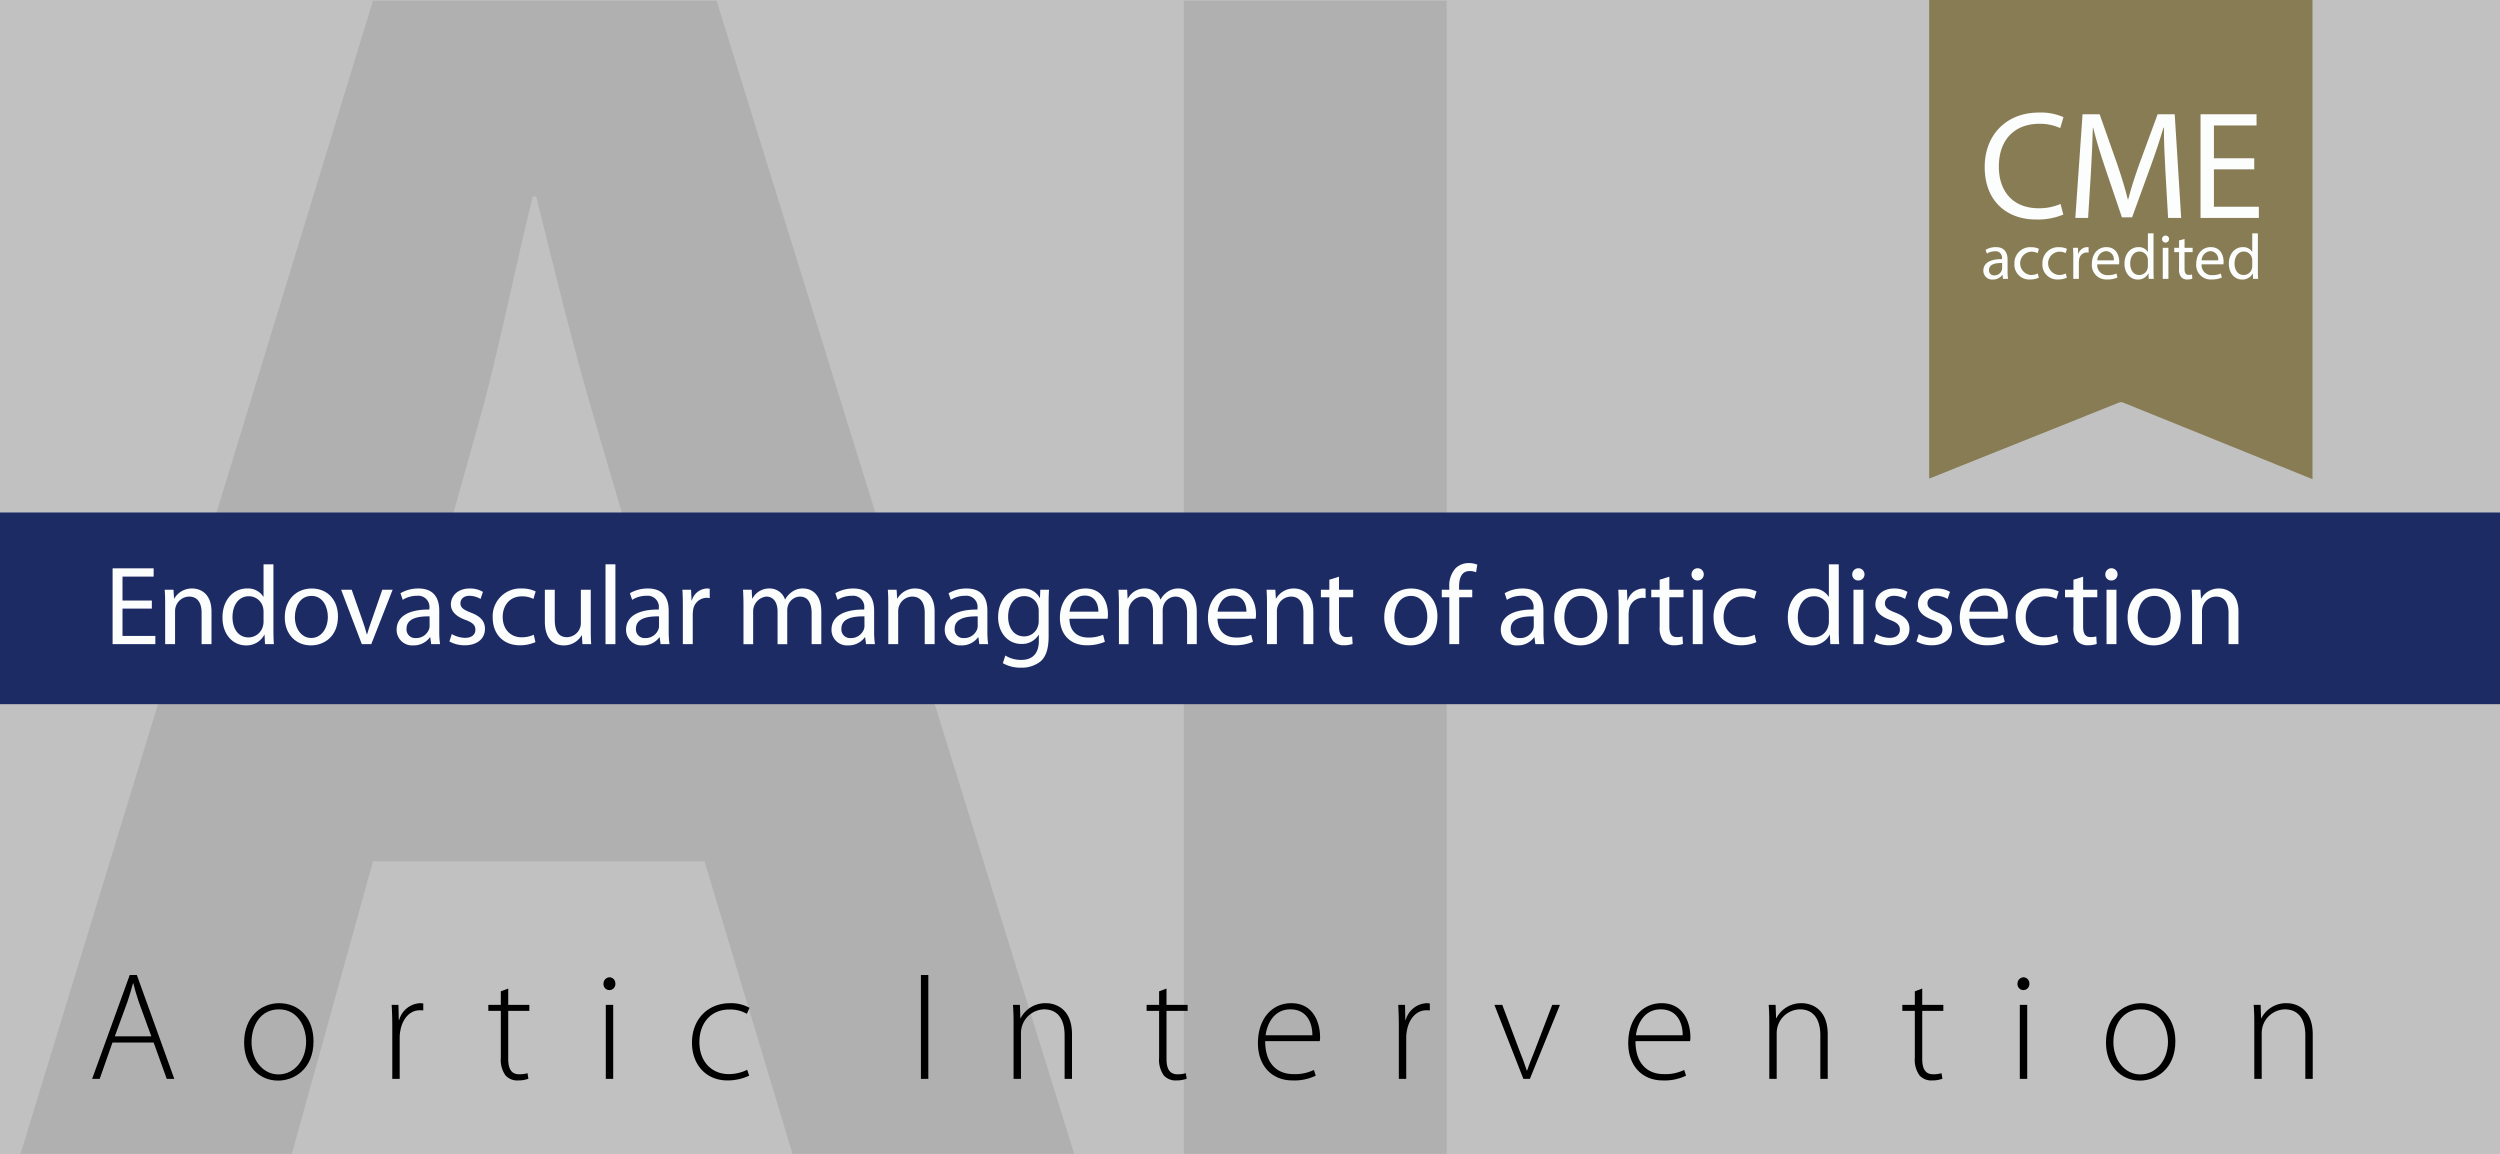 <?xml version="1.0" encoding="UTF-8"?> <svg xmlns="http://www.w3.org/2000/svg" xmlns:xlink="http://www.w3.org/1999/xlink" viewBox="0 0 600 277"><defs><clipPath id="a"><rect width="568" height="276.923" fill="none"></rect></clipPath><clipPath id="b"><rect width="600" height="277" fill="none"></rect></clipPath><clipPath id="d"><rect width="600" height="276.923" fill="none"></rect></clipPath></defs><rect width="600" height="277" fill="#bfbfbf"></rect><g clip-path="url(#a)"><path d="M160.021,159.721l-17.316-58.96c-4.948-16.493-9.896-37.108-14.019-53.6h-.825c-4.123,16.492-8.246,37.52-12.781,53.6l-16.492,58.96Zm-70.504,47.003-19.791,71.329H4.581L89.517.158h82.461l86.173,277.895h-67.619l-21.44-71.329Z" fill="#999"></path></g><rect x="284.122" y="0.158" width="63.082" height="276.765" fill="#999"></rect><g clip-path="url(#b)"><path d="M36.319,248.721l-3.034-8.326c-.592-1.739-.925-2.997-1.295-4.403h-.074c-.37,1.443-.777,2.738-1.295,4.329l-3.071,8.4Zm-9.324,1.48-3.071,8.732h-1.814l9.029-24.939h1.702l8.992,24.939h-1.813l-3.146-8.732Z"></path><path d="M66.843,257.861c3.7,0,6.623-3.331,6.623-7.882,0-3.256-1.813-7.734-6.512-7.734-4.551,0-6.586,4.033-6.586,7.845,0,4.44,2.812,7.771,6.438,7.771Zm-.111,1.48c-4.588,0-8.141-3.59-8.141-9.14,0-6.068,3.996-9.435,8.4-9.435,4.921,0,8.252,3.7,8.252,9.139,0,6.586-4.552,9.436-8.474,9.436Z"></path><path d="M94.148,246.501c0-1.776-.037-3.59-.148-5.328h1.628l.074,3.589h.112a5.469,5.469,0,0,1,5.032-3.996,4.673,4.673,0,0,1,.74.073v1.666a6.003,6.003,0,0,0-.851-.037c-2.442,0-4.182,2.108-4.663,4.958a8.325,8.325,0,0,0-.148,1.702v9.806h-1.776Z"></path><path d="M121.973,237.25v3.923h5.069v1.442h-5.069V254.16c0,2.257.703,3.663,2.59,3.663a6.628,6.628,0,0,0,2.036-.258l.221,1.331a7.016,7.016,0,0,1-2.479.408,3.777,3.777,0,0,1-3.034-1.221,6.489,6.489,0,0,1-1.11-4.256V242.615h-2.997v-1.442h2.997v-3.257Z"></path><path d="M145.393,241.173h1.776v17.761h-1.776Zm.814-3.553a1.426,1.426,0,0,1-1.369-1.518,1.518,1.518,0,0,1,1.443-1.553,1.465,1.465,0,0,1,1.406,1.553,1.439,1.439,0,0,1-1.443,1.518Z"></path><path d="M179.804,258.156a12.113,12.113,0,0,1-5.217,1.147c-5.107,0-8.511-3.737-8.511-9.065,0-5.662,3.848-9.473,9.14-9.473a9.086,9.086,0,0,1,4.662,1.11l-.629,1.443a7.966,7.966,0,0,0-4.181-1.036c-4.774,0-7.216,3.627-7.216,7.807,0,4.663,2.923,7.697,7.031,7.697a9.856,9.856,0,0,0,4.44-1.036Z"></path></g><rect x="221.021" y="233.994" width="1.776" height="24.94"></rect><g clip-path="url(#b)"><path d="M243.258,245.428c0-1.628-.037-2.85-.148-4.255h1.665l.111,3.182h.074a6.68,6.68,0,0,1,6.106-3.589c1.702,0,6.216.85,6.216,7.511v10.657h-1.776v-10.509c0-3.256-1.258-6.18-4.921-6.18a5.699,5.699,0,0,0-5.329,4.108,6.279,6.279,0,0,0-.222,1.554v11.027h-1.776Z"></path><path d="M279.962,237.25v3.923h5.069v1.442h-5.069V254.16c0,2.257.703,3.663,2.59,3.663a6.616,6.616,0,0,0,2.035-.258l.222,1.331a7.016,7.016,0,0,1-2.479.408,3.777,3.777,0,0,1-3.034-1.221,6.489,6.489,0,0,1-1.11-4.256V242.615h-2.997v-1.442h2.997v-3.257Z"></path><path d="M314.964,248.462c.037-2.48-.999-6.217-5.291-6.217-3.922,0-5.587,3.478-5.92,6.217Zm-11.322,1.406c0,5.661,3.108,7.918,6.771,7.918a10.32,10.32,0,0,0,4.921-.999l.445,1.369a11.716,11.716,0,0,1-5.587,1.148c-5.107,0-8.289-3.701-8.289-8.918,0-5.92,3.404-9.621,7.992-9.621,5.81,0,6.92,5.477,6.92,8.03a4.561,4.561,0,0,1-.074,1.073Z"></path><path d="M335.72,246.501c0-1.776-.037-3.59-.147-5.328h1.627l.075,3.589h.11a5.472,5.472,0,0,1,5.032-3.996,4.649,4.649,0,0,1,.74.073v1.666a5.981,5.981,0,0,0-.85-.037c-2.442,0-4.182,2.108-4.662,4.958a8.323,8.323,0,0,0-.149,1.702v9.806h-1.776Z"></path><path d="M360.547,241.173l4.145,11.026c.702,1.74,1.257,3.219,1.738,4.737h.074c.482-1.481,1.147-3.035,1.814-4.737l4.217-11.026h1.851l-7.216,17.761h-1.554l-6.957-17.761Z"></path><path d="M403.838,248.462c.037-2.48-.999-6.217-5.291-6.217-3.923,0-5.588,3.478-5.921,6.217Zm-11.323,1.406c0,5.661,3.108,7.918,6.772,7.918a10.32,10.32,0,0,0,4.921-.999l.445,1.369a11.721,11.721,0,0,1-5.588,1.148c-5.107,0-8.288-3.701-8.288-8.918,0-5.92,3.403-9.621,7.992-9.621,5.81,0,6.919,5.477,6.919,8.03a4.622,4.622,0,0,1-.073,1.073Z"></path><path d="M424.63,245.428c0-1.628-.037-2.85-.148-4.255h1.666l.11,3.182h.074a6.68,6.68,0,0,1,6.106-3.589c1.702,0,6.216.85,6.216,7.511v10.657h-1.776v-10.509c0-3.256-1.258-6.18-4.922-6.18a5.699,5.699,0,0,0-5.328,4.108,6.327,6.327,0,0,0-.222,1.554v11.027h-1.776Z"></path><path d="M461.334,237.25v3.923h5.069v1.442h-5.069V254.16c0,2.257.703,3.663,2.59,3.663a6.607,6.607,0,0,0,2.035-.258l.223,1.331a7.027,7.027,0,0,1-2.48.408,3.777,3.777,0,0,1-3.034-1.221,6.483,6.483,0,0,1-1.11-4.256V242.615H456.56v-1.442h2.998v-3.257Z"></path><path d="M484.755,241.173h1.776v17.761h-1.776Zm.814-3.553a1.426,1.426,0,0,1-1.369-1.518,1.518,1.518,0,0,1,1.443-1.553,1.465,1.465,0,0,1,1.405,1.553,1.438,1.438,0,0,1-1.442,1.518Z"></path><path d="M513.688,257.861c3.701,0,6.624-3.331,6.624-7.882,0-3.256-1.813-7.734-6.512-7.734-4.552,0-6.587,4.033-6.587,7.845,0,4.44,2.812,7.771,6.438,7.771Zm-.111,1.48c-4.588,0-8.14-3.59-8.14-9.14,0-6.068,3.997-9.435,8.4-9.435,4.921,0,8.251,3.7,8.251,9.139,0,6.586-4.551,9.436-8.474,9.436Z"></path><path d="M541.031,245.428c0-1.628-.037-2.85-.148-4.255h1.666l.11,3.182h.074a6.68,6.68,0,0,1,6.106-3.589c1.702,0,6.216.85,6.216,7.511v10.657h-1.776v-10.509c0-3.256-1.258-6.18-4.922-6.18a5.699,5.699,0,0,0-5.328,4.108,6.327,6.327,0,0,0-.222,1.554v11.027h-1.776Z"></path></g><rect y="123" width="600" height="46" fill="#323232"></rect><rect width="600" height="277" fill="#c1c1c1"></rect><g clip-path="url(#d)"><path d="M89.517,206.724l-19.791,71.329H4.581L89.517.157H171.978L258.15,278.053H190.532l-21.44-71.329Zm70.504-47.003-17.317-58.96c-4.948-16.492-9.896-37.108-14.019-53.6h-.825c-4.123,16.493-8.246,37.52-12.781,53.6L98.587,159.721Z" fill="#b0b0b0"></path><path d="M347.204.157V278.053h-63.083V.157Z" fill="#b0b0b0"></path></g><path d="M26.995,250.201l-3.071,8.732H22.11l9.029-24.939h1.702l8.992,24.939h-1.813L36.874,250.201Zm9.324-1.48-3.034-8.325c-.592-1.739-.925-2.997-1.295-4.403h-.074c-.37,1.443-.777,2.738-1.295,4.329l-3.071,8.399Z"></path><path d="M66.732,259.341c-4.588,0-8.141-3.59-8.141-9.14,0-6.068,3.996-9.436,8.399-9.436,4.921,0,8.252,3.7,8.252,9.14,0,6.586-4.552,9.436-8.474,9.436Zm.111-1.48c3.7,0,6.624-3.33,6.624-7.882,0-3.256-1.813-7.733-6.512-7.733-4.551,0-6.586,4.033-6.586,7.845,0,4.44,2.812,7.771,6.438,7.771Z"></path><path d="M94.148,246.501c0-1.776-.037-3.59-.148-5.328h1.628l.074,3.589H95.814a5.471,5.471,0,0,1,5.032-3.996,4.663,4.663,0,0,1,.74.073v1.666a5.988,5.988,0,0,0-.851-.037c-2.442,0-4.182,2.108-4.663,4.958a8.343,8.343,0,0,0-.148,1.702v9.806H94.148Z"></path><path d="M121.973,237.25v3.923h5.069v1.442h-5.069v11.545c0,2.257.703,3.663,2.59,3.663a6.601,6.601,0,0,0,2.035-.259l.222,1.332a7.026,7.026,0,0,1-2.479.407,3.775,3.775,0,0,1-3.034-1.221,6.489,6.489,0,0,1-1.11-4.256V242.615h-2.997v-1.442h2.997V237.916Z"></path><path d="M146.207,237.62a1.426,1.426,0,0,1-1.369-1.518,1.519,1.519,0,0,1,1.443-1.554,1.466,1.466,0,0,1,1.406,1.554,1.439,1.439,0,0,1-1.443,1.518Zm-.814,21.313V241.173h1.776v17.761Z"></path><path d="M179.804,258.156a12.113,12.113,0,0,1-5.217,1.147c-5.106,0-8.511-3.737-8.511-9.065,0-5.662,3.848-9.473,9.14-9.473a9.093,9.093,0,0,1,4.662,1.109l-.629,1.443a7.971,7.971,0,0,0-4.181-1.036c-4.773,0-7.215,3.627-7.215,7.808,0,4.662,2.923,7.696,7.03,7.696a9.854,9.854,0,0,0,4.44-1.036Z"></path><path d="M222.797,233.994v24.939H221.021V233.994Z"></path><path d="M243.258,245.428c0-1.628-.037-2.85-.148-4.255h1.665l.111,3.182H244.96a6.679,6.679,0,0,1,6.105-3.589c1.702,0,6.216.851,6.216,7.511v10.657h-1.776V248.425c0-3.256-1.258-6.18-4.921-6.18a5.698,5.698,0,0,0-5.329,4.107,6.29,6.29,0,0,0-.222,1.555v11.026h-1.776Z"></path><path d="M279.962,237.25v3.923h5.069v1.442h-5.069v11.545c0,2.257.703,3.663,2.59,3.663a6.595,6.595,0,0,0,2.035-.259l.222,1.332a7.024,7.024,0,0,1-2.479.407,3.776,3.776,0,0,1-3.034-1.221,6.489,6.489,0,0,1-1.11-4.256V242.615h-2.997v-1.442h2.997V237.916Z"></path><path d="M303.642,249.868c0,5.661,3.108,7.918,6.771,7.918a10.314,10.314,0,0,0,4.921-.999l.444,1.369a11.715,11.715,0,0,1-5.587,1.147c-5.106,0-8.289-3.7-8.289-8.918,0-5.92,3.404-9.62,7.992-9.62,5.81,0,6.92,5.477,6.92,8.029a4.548,4.548,0,0,1-.074,1.073Zm11.322-1.406c.037-2.479-.999-6.217-5.291-6.217-3.922,0-5.587,3.479-5.92,6.217Z"></path><path d="M335.72,246.501c0-1.776-.037-3.59-.147-5.328h1.628l.074,3.589h.11a5.473,5.473,0,0,1,5.032-3.996,4.646,4.646,0,0,1,.74.073v1.666a5.977,5.977,0,0,0-.851-.037c-2.442,0-4.182,2.108-4.662,4.958a8.307,8.307,0,0,0-.148,1.702v9.806h-1.776Z"></path><path d="M360.547,241.173l4.145,11.026c.702,1.739,1.258,3.219,1.738,4.736h.074c.481-1.48,1.147-3.034,1.813-4.736l4.218-11.026h1.851l-7.216,17.761h-1.554l-6.957-17.761Z"></path><path d="M392.515,249.868c0,5.661,3.108,7.918,6.771,7.918a10.316,10.316,0,0,0,4.922-.999l.444,1.369a11.72,11.72,0,0,1-5.588,1.147c-5.106,0-8.288-3.7-8.288-8.918,0-5.92,3.403-9.62,7.992-9.62,5.81,0,6.919,5.477,6.919,8.029a4.607,4.607,0,0,1-.073,1.073Zm11.323-1.406c.037-2.479-.999-6.217-5.291-6.217-3.923,0-5.588,3.479-5.921,6.217Z"></path><path d="M424.63,245.428c0-1.628-.037-2.85-.147-4.255h1.665l.11,3.182h.074a6.679,6.679,0,0,1,6.105-3.589c1.702,0,6.217.851,6.217,7.511v10.657h-1.776V248.425c0-3.256-1.258-6.18-4.922-6.18a5.698,5.698,0,0,0-5.328,4.107,6.314,6.314,0,0,0-.222,1.555v11.026h-1.776Z"></path><path d="M461.334,237.25v3.923h5.069v1.442H461.334v11.545c0,2.257.703,3.663,2.59,3.663a6.592,6.592,0,0,0,2.035-.259l.223,1.332a7.031,7.031,0,0,1-2.479.407,3.776,3.776,0,0,1-3.034-1.221,6.486,6.486,0,0,1-1.11-4.256V242.615h-2.997v-1.442h2.997V237.916Z"></path><path d="M485.569,237.62a1.426,1.426,0,0,1-1.369-1.518,1.519,1.519,0,0,1,1.443-1.554,1.466,1.466,0,0,1,1.405,1.554,1.439,1.439,0,0,1-1.442,1.518Zm-.814,21.313V241.173h1.776v17.761Z"></path><path d="M513.578,259.341c-4.588,0-8.14-3.59-8.14-9.14,0-6.068,3.996-9.436,8.399-9.436,4.921,0,8.251,3.7,8.251,9.14,0,6.586-4.551,9.436-8.474,9.436Zm.111-1.48c3.7,0,6.624-3.33,6.624-7.882,0-3.256-1.813-7.733-6.513-7.733-4.552,0-6.587,4.033-6.587,7.845,0,4.44,2.812,7.771,6.438,7.771Z"></path><path d="M541.031,245.428c0-1.628-.037-2.85-.147-4.255h1.665l.11,3.182h.074a6.679,6.679,0,0,1,6.105-3.589c1.702,0,6.217.851,6.217,7.511v10.657H553.279V248.425c0-3.256-1.258-6.18-4.922-6.18a5.698,5.698,0,0,0-5.328,4.107,6.314,6.314,0,0,0-.222,1.555v11.026h-1.776Z"></path><rect y="123" width="600" height="46" fill="#1d2b65"></rect><path d="M463,0V114.867L508.499,96.644a1.488,1.488,0,0,1,1.108.002L555,115V0" fill="#887c55"></path><path d="M495.196,51.496a15.946,15.946,0,0,1-6.572,1.182c-7.017,0-12.297-4.431-12.297-12.592,0-7.792,5.28-13.072,12.998-13.072a13.331,13.331,0,0,1,5.908,1.108l-.775,2.622a11.7,11.7,0,0,0-5.022-1.034c-5.835,0-9.712,3.73-9.712,10.266,0,6.093,3.508,10.007,9.563,10.007a12.858,12.858,0,0,0,5.244-1.034Z" fill="#fcfdfd"></path><path d="M519.713,41.378c-.185-3.471-.406-7.644-.369-10.746h-.11c-.85,2.917-1.884,6.019-3.139,9.453l-4.394,12.075h-2.438l-4.024-11.853c-1.182-3.508-2.179-6.721-2.881-9.675h-.073c-.074,3.102-.259,7.274-.48,11.004l-.664,10.672h-3.065l1.735-24.888h4.099l4.247,12.038c1.034,3.064,1.883,5.797,2.511,8.382h.111c.627-2.511,1.514-5.243,2.621-8.382l4.432-12.038h4.099l1.551,24.888h-3.139Z" fill="#fcfdfd"></path><path d="M541.017,40.64h-9.675v8.973H542.125v2.696H528.13V27.42h13.44v2.695h-10.229v7.865h9.675Z" fill="#fcfdfd"></path><path d="M480.71,66.923l-.108-.938h-.046a2.774,2.774,0,0,1-2.276,1.107,2.121,2.121,0,0,1-2.276-2.138c0-1.799,1.6-2.784,4.476-2.769v-.154a1.534,1.534,0,0,0-1.691-1.723,3.705,3.705,0,0,0-1.938.554l-.309-.892a4.622,4.622,0,0,1,2.446-.662c2.276,0,2.83,1.554,2.83,3.046v2.784a10.437,10.437,0,0,0,.123,1.784Zm-.2-3.799c-1.477-.03-3.153.231-3.153,1.677a1.198,1.198,0,0,0,1.276,1.292,1.851,1.851,0,0,0,1.8-1.246,1.418,1.418,0,0,0,.077-.431Z" fill="#fcfdfd"></path><path d="M489.309,66.647a4.982,4.982,0,0,1-2.138.431,3.536,3.536,0,0,1-3.706-3.799,3.782,3.782,0,0,1,3.998-3.953,4.522,4.522,0,0,1,1.877.385l-.308,1.046a3.141,3.141,0,0,0-1.569-.354,2.807,2.807,0,0,0-.046,5.599,3.839,3.839,0,0,0,1.661-.369Z" fill="#fcfdfd"></path><path d="M496.033,66.647a4.991,4.991,0,0,1-2.139.431,3.537,3.537,0,0,1-3.707-3.799,3.783,3.783,0,0,1,4-3.953,4.525,4.525,0,0,1,1.876.385l-.308,1.046a3.137,3.137,0,0,0-1.568-.354,2.806,2.806,0,0,0-.047,5.599,3.836,3.836,0,0,0,1.661-.369Z" fill="#fcfdfd"></path><path d="M497.588,61.802c0-.877-.016-1.631-.061-2.323h1.185l.046,1.461h.062a2.233,2.233,0,0,1,2.061-1.631,1.462,1.462,0,0,1,.385.046v1.277a2.011,2.011,0,0,0-.461-.046,1.899,1.899,0,0,0-1.815,1.738,3.868,3.868,0,0,0-.061.631v3.968h-1.338Z" fill="#fcfdfd"></path><path d="M503.342,63.447a2.384,2.384,0,0,0,2.553,2.584,4.883,4.883,0,0,0,2.061-.385l.231.969a6.032,6.032,0,0,1-2.476.461,3.457,3.457,0,0,1-3.661-3.753c0-2.246,1.323-4.015,3.492-4.015,2.43,0,3.076,2.138,3.076,3.507a5.032,5.032,0,0,1-.047.631Zm3.968-.969a1.927,1.927,0,0,0-1.876-2.2,2.244,2.244,0,0,0-2.077,2.2Z" fill="#fcfdfd"></path><path d="M516.847,56.003V65.001c0,.661.016,1.415.061,1.922h-1.215l-.062-1.292h-.03a2.755,2.755,0,0,1-2.538,1.462c-1.8,0-3.185-1.523-3.185-3.784-.015-2.476,1.523-3.999,3.338-3.999a2.49,2.49,0,0,1,2.246,1.139h.03V56.003Zm-1.353,6.506a2.352,2.352,0,0,0-.062-.569,1.989,1.989,0,0,0-1.953-1.569c-1.399,0-2.23,1.23-2.23,2.876,0,1.508.738,2.753,2.199,2.753a2.035,2.035,0,0,0,1.984-1.615,2.317,2.317,0,0,0,.062-.585Z" fill="#fcfdfd"></path><path d="M520.571,57.387a.838.838,0,0,1-1.677,0,.825.825,0,0,1,.847-.846A.804.804,0,0,1,520.571,57.387Zm-1.507,9.536V59.479H520.418v7.444Z" fill="#fcfdfd"></path><path d="M524.294,57.341V59.479h1.938v1.031h-1.938v4.014c0,.923.262,1.446,1.016,1.446a2.998,2.998,0,0,0,.784-.092l.061,1.015a3.322,3.322,0,0,1-1.2.184,1.877,1.877,0,0,1-1.461-.569,2.755,2.755,0,0,1-.522-1.938V60.51h-1.153V59.479h1.153V57.695Z" fill="#fcfdfd"></path><path d="M528.387,63.447a2.386,2.386,0,0,0,2.554,2.584,4.891,4.891,0,0,0,2.062-.385l.23.969a6.028,6.028,0,0,1-2.477.461,3.456,3.456,0,0,1-3.66-3.753c0-2.246,1.322-4.015,3.491-4.015,2.43,0,3.076,2.138,3.076,3.507a5.278,5.278,0,0,1-.046.631Zm3.969-.969a1.927,1.927,0,0,0-1.877-2.2,2.244,2.244,0,0,0-2.076,2.2Z" fill="#fcfdfd"></path><path d="M541.893,56.003V65.001c0,.661.016,1.415.061,1.922h-1.215l-.062-1.292h-.031a2.753,2.753,0,0,1-2.537,1.462c-1.8,0-3.184-1.523-3.184-3.784-.016-2.476,1.522-3.999,3.337-3.999a2.49,2.49,0,0,1,2.246,1.139h.03V56.003Zm-1.353,6.506a2.403,2.403,0,0,0-.062-.569,1.991,1.991,0,0,0-1.953-1.569c-1.399,0-2.231,1.23-2.231,2.876,0,1.508.738,2.753,2.2,2.753a2.034,2.034,0,0,0,1.983-1.615,2.363,2.363,0,0,0,.062-.585Z" fill="#fcfdfd"></path><path d="M36.445,146.069H29.4v6.559h7.882v1.971H27.024V136.406H36.877v1.971H29.4V144.125h7.045Z" fill="#fcfdfd"></path><path d="M39.639,145.07c0-1.377-.027-2.456-.108-3.536h2.105L41.771,143.667h.054a4.839,4.839,0,0,1,4.319-2.43c1.809,0,4.616,1.08,4.616,5.561v7.801h-2.375v-7.531c0-2.105-.783-3.887-3.023-3.887a3.426,3.426,0,0,0-3.185,2.43,3.533,3.533,0,0,0-.162,1.106v7.882h-2.375Z" fill="#fcfdfd"></path><path d="M65.625,135.434v15.791c0,1.16.027,2.483.108,3.374H63.601l-.108-2.268H63.439a4.789,4.789,0,0,1-4.427,2.564c-3.158,0-5.614-2.672-5.614-6.641-.027-4.372,2.699-7.018,5.857-7.018a4.343,4.343,0,0,1,3.941,1.971H63.25v-7.774ZM63.25,146.852a4.406,4.406,0,0,0-.108-1.025,3.498,3.498,0,0,0-3.428-2.727c-2.456,0-3.914,2.159-3.914,5.021,0,2.673,1.323,4.859,3.86,4.859a3.596,3.596,0,0,0,3.482-2.861,3.775,3.775,0,0,0,.108-.999Z" fill="#fcfdfd"></path><path d="M74.607,154.896c-3.509,0-6.262-2.591-6.262-6.721,0-4.373,2.888-6.938,6.478-6.938,3.752,0,6.29,2.727,6.29,6.694,0,4.858-3.374,6.964-6.479,6.964Zm.108-1.781c2.268,0,3.968-2.133,3.968-5.102,0-2.214-1.106-4.994-3.914-4.994-2.78,0-3.995,2.592-3.995,5.075,0,2.861,1.62,5.021,3.914,5.021Z" fill="#fcfdfd"></path><path d="M84.409,141.534l2.564,7.315c.432,1.214.783,2.294,1.053,3.374h.081c.297-1.08.675-2.16,1.106-3.374l2.538-7.315h2.483L89.106,154.599H86.838l-4.966-13.064Z" fill="#fcfdfd"></path><path d="M105.423,151.468a21.944,21.944,0,0,0,.189,3.131H103.48l-.216-1.646h-.081a4.828,4.828,0,0,1-3.995,1.943,3.722,3.722,0,0,1-3.995-3.752c0-3.158,2.807-4.886,7.855-4.858v-.271a2.683,2.683,0,0,0-2.969-3.022,6.294,6.294,0,0,0-3.428.972l-.54-1.593a8.461,8.461,0,0,1,4.319-1.134c4.022,0,4.994,2.727,4.994,5.345Zm-2.321-3.536c-2.591-.055-5.533.404-5.533,2.942a2.08,2.08,0,0,0,2.213,2.267,3.297,3.297,0,0,0,3.212-2.186,2.44,2.44,0,0,0,.108-.756Z" fill="#fcfdfd"></path><path d="M108.426,152.169a6.703,6.703,0,0,0,3.158.918c1.701,0,2.51-.837,2.51-1.943,0-1.134-.675-1.728-2.402-2.375-2.375-.864-3.482-2.16-3.482-3.698,0-2.105,1.728-3.833,4.508-3.833a6.061,6.061,0,0,1,3.185.81l-.567,1.7a5.348,5.348,0,0,0-2.672-.755c-1.403,0-2.159.81-2.159,1.781,0,1.079.756,1.565,2.456,2.24,2.241.837,3.428,1.971,3.428,3.914,0,2.321-1.809,3.94-4.858,3.94a7.459,7.459,0,0,1-3.671-.917Z" fill="#fcfdfd"></path><path d="M128.506,154.112a9.17,9.17,0,0,1-3.752.756c-3.941,0-6.505-2.672-6.505-6.667a6.659,6.659,0,0,1,7.018-6.964,7.47,7.47,0,0,1,3.293.702l-.54,1.808a5.817,5.817,0,0,0-2.753-.62c-2.996,0-4.616,2.24-4.616,4.939,0,3.023,1.943,4.886,4.535,4.886a6.799,6.799,0,0,0,2.915-.621Z" fill="#fcfdfd"></path><path d="M141.781,151.009c0,1.376.027,2.564.108,3.59h-2.105l-.135-2.133h-.054a4.88,4.88,0,0,1-4.319,2.43c-2.052,0-4.508-1.161-4.508-5.723v-7.639h2.375v7.207c0,2.483.783,4.184,2.916,4.184a3.416,3.416,0,0,0,3.131-2.187,3.247,3.247,0,0,0,.216-1.214v-7.99h2.375Z" fill="#fcfdfd"></path><path d="M145.324,135.434h2.375v19.165h-2.375Z" fill="#fcfdfd"></path><path d="M160.486,151.468a21.944,21.944,0,0,0,.189,3.131H158.543l-.216-1.646h-.081a4.828,4.828,0,0,1-3.995,1.943,3.722,3.722,0,0,1-3.995-3.752c0-3.158,2.807-4.886,7.855-4.858v-.271a2.683,2.683,0,0,0-2.969-3.022,6.294,6.294,0,0,0-3.428.972l-.54-1.593a8.461,8.461,0,0,1,4.319-1.134c4.022,0,4.994,2.727,4.994,5.345Zm-2.321-3.536c-2.591-.055-5.533.404-5.533,2.942a2.08,2.08,0,0,0,2.213,2.267,3.297,3.297,0,0,0,3.212-2.186,2.441,2.441,0,0,0,.108-.756Z" fill="#fcfdfd"></path><path d="M163.883,145.61c0-1.539-.027-2.861-.108-4.076h2.079l.108,2.564h.081a3.95,3.95,0,0,1,3.644-2.861,4.946,4.946,0,0,1,.648.054v2.24a6.905,6.905,0,0,0-.81-.054,3.329,3.329,0,0,0-3.185,3.023,7.391,7.391,0,0,0-.081,1.106v6.991h-2.375Z" fill="#fcfdfd"></path><path d="M178.436,145.07c0-1.377-.054-2.456-.108-3.536h2.079l.108,2.105h.081a4.515,4.515,0,0,1,4.13-2.402,3.854,3.854,0,0,1,3.671,2.618h.054a5.149,5.149,0,0,1,1.484-1.7,4.382,4.382,0,0,1,2.861-.918c1.754,0,4.319,1.134,4.319,5.668v7.693H194.793v-7.396c0-2.537-.945-4.021-2.834-4.021a3.121,3.121,0,0,0-2.834,2.133,4.204,4.204,0,0,0-.189,1.188v8.098h-2.321v-7.854c0-2.079-.918-3.563-2.727-3.563a3.54,3.54,0,0,0-3.131,3.536v7.882h-2.321Z" fill="#fcfdfd"></path><path d="M209.791,151.468a21.944,21.944,0,0,0,.189,3.131h-2.132l-.216-1.646h-.081a4.828,4.828,0,0,1-3.995,1.943,3.722,3.722,0,0,1-3.995-3.752c0-3.158,2.807-4.886,7.855-4.858v-.271a2.683,2.683,0,0,0-2.969-3.022,6.294,6.294,0,0,0-3.428.972l-.54-1.593a8.461,8.461,0,0,1,4.319-1.134c4.022,0,4.994,2.727,4.994,5.345Zm-2.321-3.536c-2.591-.055-5.533.404-5.533,2.942a2.08,2.08,0,0,0,2.213,2.267,3.297,3.297,0,0,0,3.212-2.186,2.441,2.441,0,0,0,.108-.756Z" fill="#fcfdfd"></path><path d="M213.188,145.07c0-1.377-.027-2.456-.108-3.536h2.105l.135,2.133h.054a4.839,4.839,0,0,1,4.319-2.43c1.809,0,4.616,1.08,4.616,5.561v7.801h-2.375v-7.531c0-2.105-.783-3.887-3.023-3.887a3.426,3.426,0,0,0-3.185,2.43,3.533,3.533,0,0,0-.162,1.106v7.882h-2.375Z" fill="#fcfdfd"></path><path d="M236.969,151.468a21.944,21.944,0,0,0,.189,3.131h-2.132l-.216-1.646h-.081a4.828,4.828,0,0,1-3.995,1.943,3.722,3.722,0,0,1-3.995-3.752c0-3.158,2.807-4.886,7.855-4.858v-.271a2.683,2.683,0,0,0-2.969-3.022,6.294,6.294,0,0,0-3.428.972l-.54-1.593a8.461,8.461,0,0,1,4.319-1.134c4.022,0,4.994,2.727,4.994,5.345Zm-2.321-3.536c-2.591-.055-5.533.404-5.533,2.942a2.08,2.08,0,0,0,2.213,2.267,3.297,3.297,0,0,0,3.212-2.186,2.44,2.44,0,0,0,.108-.756Z" fill="#fcfdfd"></path><path d="M251.669,152.683c0,3.022-.621,4.831-1.862,5.992a7.181,7.181,0,0,1-4.778,1.565,8.427,8.427,0,0,1-4.346-1.08l.594-1.835a7.116,7.116,0,0,0,3.833,1.053c2.429,0,4.211-1.269,4.211-4.589V152.358h-.054a4.63,4.63,0,0,1-4.157,2.187c-3.239,0-5.561-2.754-5.561-6.397,0-4.427,2.888-6.91,5.911-6.91a4.329,4.329,0,0,1,4.076,2.268h.054l.081-1.971h2.105c-.081.918-.108,1.997-.108,3.563Zm-2.375-6.02a3.313,3.313,0,0,0-.135-1.053,3.391,3.391,0,0,0-3.32-2.538c-2.267,0-3.887,1.917-3.887,4.967,0,2.538,1.322,4.697,3.86,4.697a3.416,3.416,0,0,0,3.293-2.457,3.887,3.887,0,0,0,.189-1.269Z" fill="#fcfdfd"></path><path d="M256.67,148.498c.054,3.186,2.078,4.508,4.454,4.508a8.497,8.497,0,0,0,3.617-.675l.432,1.701a10.645,10.645,0,0,1-4.373.836c-3.995,0-6.424-2.672-6.424-6.586,0-3.94,2.348-7.045,6.154-7.045,4.265,0,5.372,3.752,5.372,6.154a5.81,5.81,0,0,1-.081,1.106Zm6.937-1.7c.027-1.512-.621-3.86-3.266-3.86-2.429,0-3.455,2.214-3.644,3.86Z" fill="#fcfdfd"></path><path d="M268.544,145.07c0-1.377-.054-2.456-.108-3.536h2.079l.108,2.105h.081a4.515,4.515,0,0,1,4.13-2.402,3.854,3.854,0,0,1,3.671,2.618h.054a5.149,5.149,0,0,1,1.484-1.7,4.383,4.383,0,0,1,2.861-.918c1.754,0,4.319,1.134,4.319,5.668v7.693h-2.321v-7.396c0-2.537-.945-4.021-2.834-4.021a3.121,3.121,0,0,0-2.834,2.133,4.204,4.204,0,0,0-.189,1.188v8.098h-2.321v-7.854c0-2.079-.918-3.563-2.727-3.563a3.54,3.54,0,0,0-3.131,3.536v7.882h-2.321Z" fill="#fcfdfd"></path><path d="M292.204,148.498c.054,3.186,2.078,4.508,4.454,4.508a8.497,8.497,0,0,0,3.617-.675l.432,1.701a10.645,10.645,0,0,1-4.373.836c-3.995,0-6.424-2.672-6.424-6.586,0-3.94,2.348-7.045,6.154-7.045,4.265,0,5.372,3.752,5.372,6.154a5.81,5.81,0,0,1-.081,1.106Zm6.937-1.7c.027-1.512-.621-3.86-3.266-3.86-2.429,0-3.455,2.214-3.644,3.86Z" fill="#fcfdfd"></path><path d="M304.079,145.07c0-1.377-.027-2.456-.108-3.536h2.105l.135,2.133h.055a4.837,4.837,0,0,1,4.318-2.43c1.809,0,4.616,1.08,4.616,5.561v7.801h-2.376v-7.531c0-2.105-.782-3.887-3.022-3.887a3.427,3.427,0,0,0-3.186,2.43,3.519,3.519,0,0,0-.162,1.106v7.882h-2.375Z" fill="#fcfdfd"></path><path d="M321.361,138.404v3.13h3.4v1.809h-3.4v7.018c0,1.62.459,2.538,1.781,2.538a4.458,4.458,0,0,0,1.377-.162l.107,1.809a6.474,6.474,0,0,1-2.105.323,3.392,3.392,0,0,1-2.564-.998,5.108,5.108,0,0,1-.917-3.429v-7.099h-2.024v-1.809H319.04v-2.402Z" fill="#fcfdfd"></path><path d="M338.478,154.896c-3.509,0-6.263-2.591-6.263-6.721,0-4.373,2.889-6.938,6.479-6.938,3.752,0,6.289,2.727,6.289,6.694,0,4.858-3.374,6.964-6.478,6.964Zm.108-1.781c2.267,0,3.968-2.133,3.968-5.102,0-2.214-1.107-4.994-3.914-4.994-2.78,0-3.995,2.592-3.995,5.075,0,2.861,1.619,5.021,3.914,5.021Z" fill="#fcfdfd"></path><path d="M347.832,154.599V143.343h-1.809v-1.809H347.832v-.621a6.172,6.172,0,0,1,1.538-4.561,4.53,4.53,0,0,1,3.158-1.215,5.385,5.385,0,0,1,2.024.378l-.297,1.835a3.688,3.688,0,0,0-1.538-.297c-1.998,0-2.537,1.782-2.537,3.778v.702h3.158v1.809H350.207v11.256Z" fill="#fcfdfd"></path><path d="M370.428,151.468a21.937,21.937,0,0,0,.189,3.131h-2.133l-.216-1.646h-.081a4.829,4.829,0,0,1-3.995,1.943,3.722,3.722,0,0,1-3.995-3.752c0-3.158,2.808-4.886,7.855-4.858v-.271a2.683,2.683,0,0,0-2.97-3.022,6.294,6.294,0,0,0-3.428.972l-.54-1.593a8.463,8.463,0,0,1,4.319-1.134c4.021,0,4.993,2.727,4.993,5.345Zm-2.321-3.536c-2.591-.055-5.533.404-5.533,2.942a2.08,2.08,0,0,0,2.213,2.267,3.299,3.299,0,0,0,3.213-2.186,2.469,2.469,0,0,0,.107-.756Z" fill="#fcfdfd"></path><path d="M379.271,154.896c-3.509,0-6.263-2.591-6.263-6.721,0-4.373,2.889-6.938,6.479-6.938,3.752,0,6.289,2.727,6.289,6.694,0,4.858-3.374,6.964-6.478,6.964Zm.108-1.781c2.267,0,3.968-2.133,3.968-5.102,0-2.214-1.107-4.994-3.914-4.994-2.78,0-3.995,2.592-3.995,5.075,0,2.861,1.619,5.021,3.914,5.021Z" fill="#fcfdfd"></path><path d="M388.493,145.61c0-1.539-.027-2.861-.108-4.076h2.079l.107,2.564h.081a3.951,3.951,0,0,1,3.645-2.861,4.945,4.945,0,0,1,.647.054v2.24a6.911,6.911,0,0,0-.81-.054,3.329,3.329,0,0,0-3.186,3.023,7.392,7.392,0,0,0-.081,1.106v6.991h-2.375Z" fill="#fcfdfd"></path><path d="M400.643,138.404v3.13H404.043v1.809h-3.4v7.018c0,1.62.459,2.538,1.781,2.538a4.458,4.458,0,0,0,1.377-.162l.107,1.809a6.474,6.474,0,0,1-2.105.323,3.392,3.392,0,0,1-2.564-.998,5.108,5.108,0,0,1-.917-3.429v-7.099h-2.024v-1.809h2.024v-2.402Z" fill="#fcfdfd"></path><path d="M407.398,139.32a1.411,1.411,0,0,1-1.431-1.457,1.471,1.471,0,1,1,1.457,1.457Zm-1.134,15.278V141.534h2.375v13.064Z" fill="#fcfdfd"></path><path d="M421.514,154.112a9.171,9.171,0,0,1-3.752.756c-3.941,0-6.506-2.672-6.506-6.667a6.66,6.66,0,0,1,7.019-6.964,7.468,7.468,0,0,1,3.293.702l-.54,1.808a5.815,5.815,0,0,0-2.753-.62c-2.996,0-4.616,2.24-4.616,4.939,0,3.023,1.943,4.886,4.535,4.886a6.799,6.799,0,0,0,2.915-.621Z" fill="#fcfdfd"></path><path d="M441.305,135.434v15.791c0,1.16.026,2.483.107,3.374H439.279l-.107-2.268h-.054a4.79,4.79,0,0,1-4.427,2.564c-3.158,0-5.615-2.672-5.615-6.641-.026-4.372,2.699-7.018,5.857-7.018A4.345,4.345,0,0,1,438.875,143.208h.054v-7.774Zm-2.376,11.417a4.405,4.405,0,0,0-.107-1.025,3.499,3.499,0,0,0-3.429-2.727c-2.456,0-3.914,2.159-3.914,5.021,0,2.673,1.323,4.859,3.86,4.859a3.597,3.597,0,0,0,3.482-2.861,3.776,3.776,0,0,0,.107-.999Z" fill="#fcfdfd"></path><path d="M445.97,139.32a1.411,1.411,0,0,1-1.431-1.457,1.471,1.471,0,1,1,1.457,1.457Zm-1.134,15.278V141.534h2.375v13.064Z" fill="#fcfdfd"></path><path d="M450.306,152.169a6.702,6.702,0,0,0,3.158.918c1.7,0,2.511-.837,2.511-1.943,0-1.134-.675-1.728-2.402-2.375-2.376-.864-3.482-2.16-3.482-3.698,0-2.105,1.728-3.833,4.508-3.833a6.066,6.066,0,0,1,3.186.81l-.567,1.7a5.35,5.35,0,0,0-2.672-.755c-1.404,0-2.16.81-2.16,1.781,0,1.079.756,1.565,2.457,2.24,2.24.837,3.428,1.971,3.428,3.914,0,2.321-1.809,3.94-4.858,3.94a7.454,7.454,0,0,1-3.671-.917Z" fill="#fcfdfd"></path><path d="M460.515,152.169a6.701,6.701,0,0,0,3.158.918c1.7,0,2.511-.837,2.511-1.943,0-1.134-.675-1.728-2.402-2.375-2.376-.864-3.482-2.16-3.482-3.698,0-2.105,1.728-3.833,4.508-3.833a6.066,6.066,0,0,1,3.186.81l-.567,1.7a5.35,5.35,0,0,0-2.672-.755c-1.404,0-2.16.81-2.16,1.781,0,1.079.756,1.565,2.457,2.24,2.24.837,3.428,1.971,3.428,3.914,0,2.321-1.809,3.94-4.858,3.94a7.454,7.454,0,0,1-3.671-.917Z" fill="#fcfdfd"></path><path d="M472.632,148.498c.054,3.186,2.078,4.508,4.454,4.508a8.492,8.492,0,0,0,3.616-.675l.433,1.701a10.648,10.648,0,0,1-4.373.836c-3.995,0-6.425-2.672-6.425-6.586,0-3.94,2.349-7.045,6.154-7.045,4.266,0,5.372,3.752,5.372,6.154a5.81,5.81,0,0,1-.081,1.106Zm6.937-1.7c.027-1.512-.62-3.86-3.266-3.86-2.43,0-3.455,2.214-3.645,3.86Z" fill="#fcfdfd"></path><path d="M494.026,154.112a9.171,9.171,0,0,1-3.752.756c-3.941,0-6.506-2.672-6.506-6.667a6.66,6.66,0,0,1,7.019-6.964,7.468,7.468,0,0,1,3.293.702l-.54,1.808a5.815,5.815,0,0,0-2.753-.62c-2.996,0-4.616,2.24-4.616,4.939,0,3.023,1.943,4.886,4.535,4.886a6.799,6.799,0,0,0,2.915-.621Z" fill="#fcfdfd"></path><path d="M499.949,138.404v3.13h3.4v1.809h-3.4v7.018c0,1.62.459,2.538,1.781,2.538a4.458,4.458,0,0,0,1.377-.162l.107,1.809a6.474,6.474,0,0,1-2.105.323,3.392,3.392,0,0,1-2.564-.998,5.108,5.108,0,0,1-.917-3.429v-7.099h-2.024v-1.809h2.024v-2.402Z" fill="#fcfdfd"></path><path d="M506.705,139.32a1.411,1.411,0,0,1-1.431-1.457,1.471,1.471,0,1,1,1.457,1.457Zm-1.134,15.278V141.534h2.375v13.064Z" fill="#fcfdfd"></path><path d="M516.88,154.896c-3.509,0-6.263-2.591-6.263-6.721,0-4.373,2.889-6.938,6.479-6.938,3.752,0,6.289,2.727,6.289,6.694,0,4.858-3.374,6.964-6.478,6.964Zm.108-1.781c2.267,0,3.968-2.133,3.968-5.102,0-2.214-1.107-4.994-3.914-4.994-2.78,0-3.995,2.592-3.995,5.075,0,2.861,1.619,5.021,3.914,5.021Z" fill="#fcfdfd"></path><path d="M526.104,145.07c0-1.377-.027-2.456-.108-3.536h2.105l.135,2.133h.055a4.837,4.837,0,0,1,4.318-2.43c1.809,0,4.616,1.08,4.616,5.561v7.801h-2.376v-7.531c0-2.105-.782-3.887-3.022-3.887a3.427,3.427,0,0,0-3.186,2.43,3.519,3.519,0,0,0-.162,1.106v7.882h-2.375Z" fill="#fcfdfd"></path></svg> 